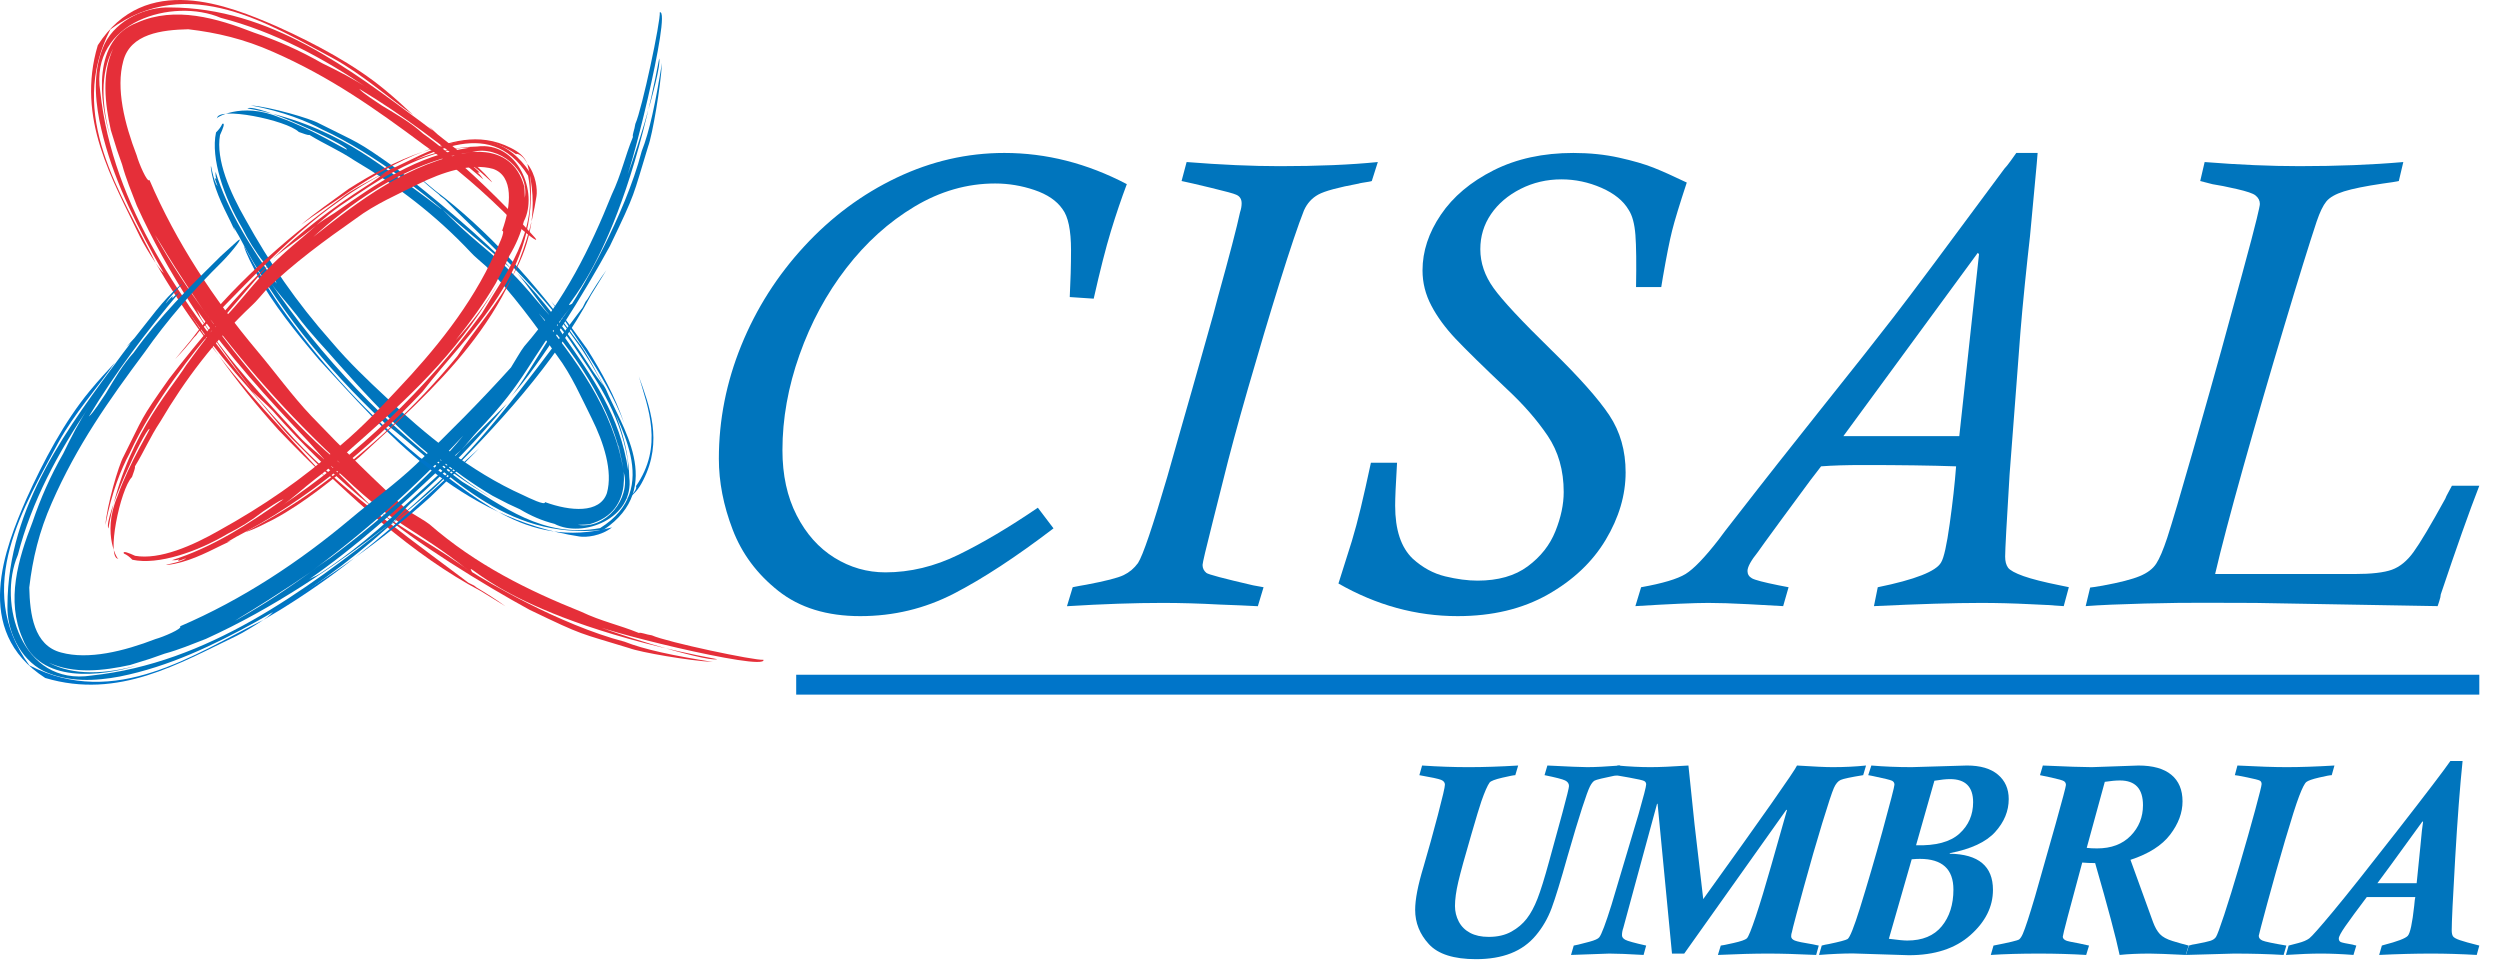<?xml version="1.0" encoding="UTF-8" standalone="no"?><!DOCTYPE svg PUBLIC "-//W3C//DTD SVG 1.1//EN" "http://www.w3.org/Graphics/SVG/1.1/DTD/svg11.dtd"><svg width="100%" height="100%" viewBox="0 0 464 179" version="1.1" xmlns="http://www.w3.org/2000/svg" xmlns:xlink="http://www.w3.org/1999/xlink" xml:space="preserve" xmlns:serif="http://www.serif.com/" style="fill-rule:evenodd;clip-rule:evenodd;stroke-linejoin:round;stroke-miterlimit:2;"><g id="loghi"><path d="M192.625,94.233l2.904,3.831c-6.935,5.293 -13.102,9.331 -18.495,12.114c-5.403,2.781 -11.191,4.176 -17.374,4.176c-6.186,0 -11.252,-1.562 -15.19,-4.674c-3.945,-3.115 -6.772,-6.905 -8.485,-11.379c-1.716,-4.469 -2.566,-8.856 -2.566,-13.155c0,-7.21 1.389,-14.226 4.165,-21.045c2.774,-6.818 6.672,-12.951 11.694,-18.391c5.018,-5.441 10.736,-9.686 17.154,-12.741c6.417,-3.054 13.075,-4.581 19.97,-4.581c7.796,0 15.37,1.928 22.734,5.789c-1.023,2.72 -2.011,5.634 -2.957,8.733c-0.944,3.097 -2.008,7.273 -3.189,12.522l-4.446,-0.298c0.154,-2.997 0.237,-5.898 0.237,-8.702c0,-3.71 -0.531,-6.257 -1.595,-7.637c-1.068,-1.54 -2.797,-2.714 -5.183,-3.524c-2.385,-0.809 -4.828,-1.215 -7.307,-1.215c-5.21,0 -10.201,1.436 -14.979,4.296c-4.771,2.86 -8.993,6.672 -12.66,11.426c-3.671,4.758 -6.561,10.114 -8.672,16.076c-2.112,5.956 -3.165,11.858 -3.165,17.699c0,4.62 0.876,8.649 2.633,12.081c1.753,3.433 4.088,6.056 7.009,7.876c2.921,1.814 6.079,2.721 9.471,2.721c4.578,0 9.108,-1.088 13.584,-3.279c4.48,-2.189 9.385,-5.096 14.708,-8.719" style="fill:#0075bd;fill-rule:nonzero;"/><path d="M255.725,30.075l-1.121,3.523c-0.08,0.04 -0.297,0.09 -0.649,0.148c-0.355,0.063 -0.722,0.12 -1.097,0.177c-0.375,0.06 -0.599,0.11 -0.676,0.15c-3.828,0.71 -6.327,1.389 -7.511,2.041c-1.178,0.652 -2.071,1.626 -2.653,2.932c-1.064,2.679 -2.57,7.149 -4.521,13.399c-1.946,6.256 -3.9,12.808 -5.868,19.65c-1.967,6.841 -3.499,12.512 -4.6,17.016c-0.04,0.193 -0.689,2.777 -1.95,7.745c-1.259,4.972 -1.884,7.639 -1.884,7.993c0,0.596 0.231,1.087 0.706,1.479c0.311,0.277 3.201,1.044 8.672,2.309l1.944,0.354l-1.061,3.523c-1.887,-0.104 -4.226,-0.204 -7.023,-0.304c-3.851,-0.207 -7.394,-0.308 -10.619,-0.308c-5.236,0 -11.161,0.2 -17.786,0.612l1.067,-3.523c0.037,0 0.178,-0.03 0.412,-0.087c0.234,-0.057 0.552,-0.12 0.944,-0.181c0.391,-0.056 0.789,-0.124 1.187,-0.207c3.543,-0.669 5.852,-1.258 6.916,-1.777c1.06,-0.508 1.947,-1.258 2.663,-2.244c0.9,-1.379 2.71,-6.709 5.426,-15.98c0.118,-0.468 0.837,-2.998 2.149,-7.575c1.321,-4.573 2.134,-7.433 2.452,-8.582c0.823,-2.96 1.723,-6.119 2.68,-9.495c0.967,-3.372 1.686,-5.988 2.155,-7.842c2.127,-7.655 3.486,-12.861 4.075,-15.625c0.197,-0.589 0.294,-1.143 0.294,-1.656c0,-0.786 -0.338,-1.317 -1.004,-1.596c-0.391,-0.197 -1.937,-0.622 -4.63,-1.271c-2.7,-0.652 -4.54,-1.077 -5.514,-1.275l0.937,-3.523c6.374,0.509 12.135,0.767 17.291,0.767c7.086,0 13.155,-0.258 18.197,-0.767" style="fill:#0075bd;fill-rule:nonzero;"/><path d="M254.441,85.882l4.852,0c-0.118,2.047 -0.211,3.717 -0.269,4.998c-0.056,1.278 -0.083,2.275 -0.083,2.981c0,4.46 1.081,7.736 3.255,9.823c1.821,1.656 3.821,2.751 6.016,3.286c2.192,0.528 4.199,0.796 6.012,0.796c3.831,0 6.943,-0.887 9.335,-2.663c2.389,-1.774 4.098,-3.942 5.122,-6.504c1.031,-2.567 1.543,-4.988 1.543,-7.278c0,-4.024 -0.994,-7.501 -2.971,-10.438c-1.991,-2.94 -4.49,-5.805 -7.508,-8.612c-4.49,-4.252 -7.692,-7.391 -9.606,-9.414c-1.91,-2.032 -3.409,-4.079 -4.49,-6.15c-1.087,-2.061 -1.629,-4.239 -1.629,-6.524c0,-3.543 1.137,-6.989 3.406,-10.335c2.265,-3.35 5.531,-6.093 9.786,-8.241c4.266,-2.145 9.191,-3.218 14.795,-3.218c3.035,0 5.865,0.291 8.488,0.873c2.62,0.585 4.741,1.201 6.361,1.844c1.619,0.641 3.687,1.568 6.209,2.776c-1.338,4.065 -2.249,7.043 -2.724,8.937c-0.474,1.89 -1.043,4.764 -1.712,8.631l-0.302,1.834l-4.677,0c0.077,-4.38 0.041,-7.598 -0.117,-9.673c-0.16,-2.067 -0.575,-3.616 -1.245,-4.64c-0.987,-1.696 -2.676,-3.065 -5.062,-4.112c-2.392,-1.043 -4.868,-1.569 -7.434,-1.569c-2.723,0 -5.253,0.596 -7.585,1.777c-2.325,1.184 -4.155,2.743 -5.476,4.673c-1.322,1.938 -1.985,4.106 -1.985,6.508c0,2.527 0.82,4.935 2.463,7.22c1.636,2.289 5.186,6.093 10.639,11.419c5.213,5.089 8.829,9.154 10.847,12.192c2.017,3.038 3.021,6.568 3.021,10.593c0,4.219 -1.231,8.391 -3.697,12.513c-2.466,4.122 -6.056,7.514 -10.766,10.177c-4.714,2.661 -10.289,3.992 -16.719,3.992c-7.692,0 -15.066,-2.021 -22.118,-6.053c1.1,-3.436 1.93,-6.056 2.485,-7.872c0.549,-1.811 1.098,-3.861 1.653,-6.15c0.549,-2.288 1.181,-5.085 1.887,-8.397" style="fill:#0075bd;fill-rule:nonzero;"/><path d="M342.126,80.951l21.517,0l3.663,-33.785l-0.234,-0.235l-24.946,34.02Zm41.849,28.04l-0.947,3.507c-2.051,-0.164 -4.095,-0.278 -6.143,-0.355c-3.236,-0.164 -6.307,-0.241 -9.224,-0.241c-4.889,0 -11.506,0.197 -19.857,0.596l0.709,-3.507c6.932,-1.418 10.854,-2.957 11.76,-4.617c0.512,-0.833 1.044,-3.215 1.593,-7.163c0.552,-3.951 0.95,-7.505 1.184,-10.659c-4.65,-0.162 -10.418,-0.242 -17.314,-0.242c-3.074,0 -5.657,0.08 -7.745,0.242c-0.472,0.631 -0.823,1.08 -1.041,1.358c-0.214,0.277 -0.518,0.672 -0.913,1.185c-0.827,1.103 -2.633,3.559 -5.41,7.339c-2.777,3.794 -4.226,5.786 -4.343,5.99c-1.302,1.616 -1.95,2.799 -1.95,3.552c0,0.589 0.277,1.041 0.829,1.359c0.552,0.314 2.205,0.746 4.965,1.302c1.185,0.241 1.79,0.354 1.831,0.354l-1.004,3.507c-1.262,-0.084 -3.39,-0.204 -6.388,-0.355c-3.074,-0.164 -5.573,-0.241 -7.501,-0.241c-2.603,0 -7.116,0.197 -13.54,0.596l1.064,-3.507c3.982,-0.709 6.728,-1.529 8.247,-2.455c1.516,-0.931 3.577,-3.072 6.177,-6.428c0.471,-0.673 1.508,-2.02 3.105,-4.054c1.592,-2.032 3.034,-3.875 4.312,-5.535c1.278,-1.656 2.469,-3.172 3.577,-4.556l7.862,-9.917c3.701,-4.644 6.414,-8.057 8.127,-10.222c1.716,-2.164 3.506,-4.453 5.377,-6.875c1.873,-2.423 4.416,-5.788 7.628,-10.101c3.208,-4.305 7.558,-10.165 13.035,-17.568c0.274,-0.271 0.666,-0.767 1.178,-1.475c0.515,-0.709 0.849,-1.181 1.007,-1.416l3.961,0c-0.04,0.632 -0.224,2.727 -0.562,6.287c-0.335,3.563 -0.622,6.625 -0.856,9.184c-0.278,2.402 -0.593,5.353 -0.951,8.86c-0.351,3.499 -0.629,6.483 -0.826,8.946c-0.194,2.459 -0.442,5.697 -0.736,9.716c-0.298,4.011 -0.72,9.562 -1.272,16.645c-0.548,8.926 -0.826,14.015 -0.826,15.279c0,0.868 0.178,1.546 0.532,2.045c0.351,0.489 1.312,1.017 2.867,1.573c1.559,0.548 3.811,1.12 6.769,1.713c1.18,0.241 1.733,0.354 1.653,0.354" style="fill:#0075bd;fill-rule:nonzero;"/><path d="M408.361,33.598l0.82,-3.522c6.36,0.508 12.228,0.762 17.612,0.762c7.006,0 13.426,-0.254 19.261,-0.762l-0.833,3.522c-0.512,0.121 -1.515,0.278 -3.014,0.476c-3.196,0.471 -5.578,0.953 -7.157,1.445c-1.572,0.495 -2.663,1.117 -3.279,1.867c-0.612,0.746 -1.211,1.994 -1.8,3.727c-1.375,4.142 -3.389,10.63 -6.032,19.465c-2.653,8.83 -5.173,17.515 -7.568,26.053c-2.392,8.542 -4.145,15.177 -5.243,19.907l25.862,0c3.152,0 5.464,-0.267 6.943,-0.795c1.479,-0.533 2.817,-1.626 4.018,-3.286c1.208,-1.656 3.169,-4.948 5.885,-9.883c0.114,-0.315 0.305,-0.696 0.556,-1.148c0.261,-0.455 0.491,-0.88 0.682,-1.271l5.086,0c-1.854,4.757 -4.236,11.479 -7.157,20.178c0,0.268 -0.094,0.709 -0.294,1.312c-0.191,0.605 -0.295,0.89 -0.295,0.852c-0.116,0 -6.855,-0.124 -20.211,-0.354l-13.601,-0.241c-3.101,0 -6.153,-0.01 -9.154,-0.027c-3.004,-0.023 -6.812,0.027 -11.419,0.141c-4.606,0.12 -8.243,0.277 -10.927,0.481l0.83,-3.449c0.12,0 0.887,-0.113 2.302,-0.351c3.189,-0.585 5.497,-1.181 6.916,-1.774c1.418,-0.588 2.432,-1.361 3.044,-2.308c0.616,-0.944 1.295,-2.539 2.041,-4.788c0.9,-2.76 2.509,-8.2 4.828,-16.32c2.315,-8.124 4.065,-14.32 5.243,-18.599c1.178,-4.273 2.466,-8.977 3.854,-14.102c1.399,-5.123 2.288,-8.516 2.683,-10.172c0.392,-1.615 0.589,-2.542 0.589,-2.78c0,-0.629 -0.274,-1.16 -0.826,-1.596c-0.435,-0.357 -1.593,-0.749 -3.473,-1.181c-1.884,-0.431 -3.379,-0.729 -4.48,-0.889" style="fill:#0075bd;fill-rule:nonzero;"/><path d="M28.097,42.425c2.651,4.818 5.563,9.411 8.683,13.771c8.269,12.01 18.98,23.9 26.362,29.784c-9.377,-8.702 -18.312,-18.629 -26.362,-29.784c7.804,10.509 1.626,3.277 -7.482,-11.756c-0.226,-0.338 -0.714,-1.057 -1.201,-2.015m-2.703,-4.246c-0.983,-2.547 -2.008,-4.978 -2.733,-7.649l-0.958,-2.728l-1.133,-3.648c-1.096,-4.978 -1.722,-10.457 0.434,-15.133c-2.454,4.554 -2.19,10.546 -0.437,16.787c-2.297,-7.354 -3.385,-18.459 4.893,-21.606c7.065,-3.119 14.79,-0.833 21.648,1.841c4.334,1.468 8.561,3.326 12.702,5.702c3.012,1.456 5.93,2.944 8.632,4.754c-8.442,-5.714 -17.544,-10.635 -27.45,-13.181c-8.89,-3.807 -24.402,0.64 -22.385,13.682c2.32,21.528 15.439,39.321 28.53,55.847c-8.425,-10.941 -15.995,-22.023 -21.743,-34.668m70.028,3.064c-5.521,-5.586 -10.872,-10.212 -16.796,-14.381c-8.971,-6.683 -17.314,-12.581 -27.983,-17.252c-5.319,-2.357 -10.376,-3.555 -15.699,-4.178c-4.921,0.118 -10.759,0.821 -12.068,5.917c-1.385,5.074 0.229,11.614 2.507,17.527c0.357,1.337 1.958,5.147 2.36,4.535c4.963,11.576 11.949,22.124 19.906,31.609c3.36,3.98 6.552,8.419 10.156,12.215c5.889,6.159 11.795,12.019 17.974,17.6c0.98,0.632 3.181,1.859 3.926,2.468c8.638,7.526 18.283,12.274 28.156,16.234c3.793,1.802 7.005,2.431 10.702,3.938c0.433,-0.151 1.295,0.292 2.422,0.445c2.83,1.269 19.139,4.714 20.719,4.538c0.595,2.3 -32.574,-5.977 -31.837,-6.76c0.557,0.777 21.166,7.298 23.257,6.655c-39.883,-7.535 -47.286,-19.464 -45.518,-16.184c2.235,1.479 16.198,9.787 28.325,12.938c3.59,1.43 9.04,2.584 16.38,3.754c-4.411,-0.222 -13.479,-1.794 -15.502,-2.562c-9.538,-2.935 -8.223,-2.164 -18.515,-7.116c-8.209,-4.461 -21.997,-12.932 -27.966,-18.379c3.199,2.723 11.884,7.377 16.664,11.104c-10.392,-8.214 -13.038,-7.745 -23.147,-17.371c-0.941,-0.888 -2.162,-1.79 -3.332,-2.906c-1.028,-1.152 -1.995,-2.24 -3.215,-3.608c-7.816,-8.286 -14.62,-15.683 -21.043,-24.941c0.584,0.771 0.692,1.447 1.238,2.272c5.343,8.147 11.162,14.079 18.037,21.663c1.312,1.472 3.538,3.122 4.983,4.614c3.048,2.918 5.702,5.607 8.513,8.417c-6.201,-4.946 -12.862,-11.442 -18.445,-17.83c-1.23,-1.258 -2.844,-2.683 -3.847,-3.638c2.473,3.066 5.19,5.924 7.847,8.865c9.484,10.18 24.408,20.654 32.348,26.708c0.269,0.132 0.536,0.268 1.068,0.535l0.467,0.359c1.68,0.995 3.652,2.232 5.366,3.49l-4.587,-2.83c-12.476,-6.574 -24.543,-17.589 -35.124,-28.356c-2.356,-2.4 -5.765,-6.824 -7.982,-9.343c-6.618,-7.346 -12.737,-15.756 -17.57,-24.521c-4.354,-7.886 -8.305,-16.132 -10.138,-25.226c-0.848,-4.487 -1.153,-9.507 0.997,-14.145c2.295,-4.574 7.798,-6.88 12.161,-6.733c18.53,0.06 33.359,11.437 46.823,21.425l1.899,1.442l-0.7,-0.773l1.663,1.512c3.413,2.771 7.017,5.209 9.824,8.51c1.119,1.379 -2.232,-2.165 -3.478,-2.757c0.759,0.595 1.43,1.306 1.43,1.306c0,0 -0.224,-0.022 -0.448,-0.048c0.587,0.459 0.805,0.881 1.128,1.315c-7.249,-6.13 -14.875,-11.889 -23.065,-16.835c0.742,0.906 3.156,2.373 4.255,3.141c2.711,1.623 5.45,3.215 7.597,5.181c6.576,4.694 12.474,10.626 17.907,16.156l2.855,3.141c1.105,1.36 -1.821,-0.847 -3.855,-2.856" style="fill:#e52f39;fill-rule:nonzero;"/><path d="M61.916,10.871c5.274,2.915 9.906,7.045 14.756,10.467c-1.674,-1.555 -3.156,-2.954 -5.246,-4.677c-5.64,-4.672 -12.978,-8.575 -20.031,-11.756c-8.946,-3.885 -24.431,-10.244 -33.244,3.489c-4.076,13.638 2.743,24.898 7.811,35.504c0.518,1.069 1.858,3.324 2.949,4.955c-6.315,-12.827 -16.658,-27.411 -8.417,-43.405c14.53,-10.637 29.782,-0.747 41.422,5.423" style="fill:#e52f39;fill-rule:nonzero;"/><path d="M51.695,79.812c3.02,3.164 6.102,6.218 9.105,9.139c-2.547,-2.841 -6.068,-6.583 -8.836,-9.7c-3.977,-4.289 -7.835,-8.706 -11.385,-13.289c3.357,4.737 7.037,9.321 11.116,13.85" style="fill:#e52f39;fill-rule:nonzero;"/><path d="M28.91,48.852l1.867,3.121c2.932,4.76 6.193,9.479 9.801,13.989c-3.62,-4.926 -6.81,-10.085 -9.96,-15.345c-0.249,0.172 -0.949,-0.616 -1.708,-1.765" style="fill:#e52f39;fill-rule:nonzero;"/><path d="M42.426,115.888c4.818,-2.651 9.413,-5.566 13.77,-8.686c12.011,-8.268 23.9,-18.979 29.787,-26.362c-8.708,9.377 -18.634,18.315 -29.787,26.362c10.51,-7.804 3.28,-1.626 -11.756,7.485c-0.337,0.223 -1.054,0.714 -2.014,1.201m-4.244,2.702c-2.549,0.984 -4.98,2.009 -7.649,2.735l-2.731,0.959l-3.645,1.133c-4.98,1.091 -10.459,1.72 -15.136,-0.441c4.552,2.459 10.55,2.195 16.787,0.441c-7.354,2.301 -18.458,3.383 -21.606,-4.894c-3.118,-7.066 -0.835,-14.79 1.839,-21.649c1.468,-4.334 3.326,-8.56 5.702,-12.705c1.456,-3.009 2.944,-5.929 4.751,-8.632c-5.711,8.445 -10.631,17.546 -13.178,27.454c-3.802,8.888 0.64,24.398 13.685,22.387c21.529,-2.32 39.32,-15.441 55.843,-28.529c-10.94,8.422 -22.019,15.991 -34.662,21.741m3.059,-70.032c-5.586,5.523 -10.211,10.872 -14.381,16.796c-6.681,8.971 -12.581,17.313 -17.252,27.982c-2.354,5.32 -3.556,10.379 -4.176,15.699c0.119,4.924 0.822,10.759 5.92,12.071c5.071,1.388 11.615,-0.227 17.524,-2.507c1.338,-0.355 5.148,-1.957 4.536,-2.357c11.575,-4.966 22.121,-11.949 31.608,-19.909c3.981,-3.357 8.42,-6.552 12.218,-10.153c6.159,-5.892 12.017,-11.799 17.598,-17.977c0.632,-0.98 1.858,-3.184 2.467,-3.926c7.527,-8.637 12.272,-18.285 16.235,-28.156c1.799,-3.796 2.428,-7.008 3.935,-10.705c-0.151,-0.433 0.294,-1.295 0.445,-2.422c1.272,-2.83 4.714,-19.138 4.538,-20.722c2.3,-0.592 -5.975,32.578 -6.757,31.841c0.777,-0.558 7.292,-21.166 6.652,-23.257c-7.532,39.883 -19.462,47.288 -16.181,45.52c1.479,-2.235 9.787,-16.201 12.935,-28.325c1.43,-3.593 2.583,-9.043 3.756,-16.383c-0.227,4.411 -1.796,13.482 -2.564,15.501c-2.932,9.539 -2.162,8.225 -7.113,18.519c-4.462,8.207 -12.932,21.997 -18.38,27.969c2.723,-3.202 7.377,-11.887 11.102,-16.669c-8.212,10.391 -7.742,13.04 -17.368,23.15c-0.889,0.943 -1.787,2.161 -2.906,3.334c-1.156,1.028 -2.241,1.994 -3.609,3.213c-8.286,7.815 -15.682,14.62 -24.943,21.042c0.773,-0.584 1.453,-0.692 2.278,-1.238c8.147,-5.343 14.076,-11.162 21.659,-18.037c1.476,-1.311 3.122,-3.538 4.615,-4.98c2.918,-3.054 5.606,-5.705 8.419,-8.513c-4.946,6.199 -11.442,12.862 -17.83,18.442c-1.263,1.229 -2.685,2.844 -3.637,3.847c3.062,-2.473 5.921,-5.19 8.861,-7.847c10.184,-9.481 20.654,-24.408 26.708,-32.351c0.133,-0.266 0.266,-0.535 0.535,-1.067l0.36,-0.468c0.994,-1.677 2.232,-3.648 3.49,-5.362l-2.83,4.583c-6.572,12.478 -17.589,24.547 -28.357,35.127c-2.399,2.357 -6.824,5.764 -9.342,7.983c-7.346,6.62 -15.759,12.736 -24.521,17.569c-7.887,4.354 -16.133,8.309 -25.226,10.142c-4.487,0.844 -9.507,1.152 -14.145,-1c-4.575,-2.298 -6.883,-7.799 -6.733,-12.162c0.054,-18.529 11.433,-33.36 21.421,-46.823l1.443,-1.899l-0.777,0.697l1.516,-1.663c2.768,-3.413 5.21,-7.016 8.507,-9.821c1.379,-1.122 -2.162,2.23 -2.754,3.476c0.595,-0.759 1.303,-1.43 1.303,-1.43c0,0 -0.022,0.224 -0.045,0.447c0.456,-0.587 0.878,-0.804 1.312,-1.128c-6.128,7.249 -11.887,14.878 -16.833,23.066c0.907,-0.742 2.374,-3.157 3.142,-4.252c1.623,-2.714 3.215,-5.454 5.181,-7.601c4.694,-6.575 10.623,-12.473 16.155,-17.904l3.142,-2.858c1.36,-1.105 -0.847,1.822 -2.856,3.856" style="fill:#0075bd;fill-rule:nonzero;"/><path d="M10.868,82.064c2.915,-5.274 7.045,-9.906 10.468,-14.756c-1.556,1.674 -2.955,3.156 -4.677,5.246c-4.675,5.641 -8.578,12.981 -11.757,20.031c-3.884,8.95 -10.24,24.434 3.493,33.247c13.635,4.079 24.901,-2.743 35.504,-7.808c1.068,-0.519 3.323,-1.861 4.954,-2.948c-12.824,6.313 -27.413,16.656 -43.401,8.413c-10.643,-14.527 -0.754,-29.781 5.416,-41.425" style="fill:#0075c9;fill-rule:nonzero;"/><path d="M79.813,92.291c3.162,-3.022 6.218,-6.102 9.139,-9.107c-2.842,2.549 -6.584,6.068 -9.7,8.836c-4.289,3.977 -8.705,7.837 -13.286,11.387c4.734,-3.359 9.32,-7.037 13.847,-11.116" style="fill:#0075c9;fill-rule:nonzero;"/><path d="M48.853,115.075l3.122,-1.866c4.756,-2.936 9.479,-6.196 13.991,-9.802c-4.932,3.617 -10.088,6.808 -15.348,9.96c0.173,0.247 -0.618,0.946 -1.765,1.708" style="fill:#0075c9;fill-rule:nonzero;"/><path d="M107.275,97.41c5.159,0.898 9.807,-4.85 8.513,-9.677c-1.791,-12.764 -10.53,-23.796 -15.779,-29.572c6.609,8.389 13.886,17.606 15.779,29.572c-0.895,-5.614 -1.371,-6.317 -0.714,-3.861c0.348,1.314 3.291,10.946 -5.711,13.436c-0.354,0.04 -1.13,0.077 -2.088,0.102m-4.382,-0.187c-2.321,-0.586 -4.377,-1.49 -6.391,-2.697l-2.218,-1.028l-2.853,-1.473c-3.759,-2.21 -7.232,-4.762 -10.609,-7.45c3.21,2.914 6.773,5.736 11.581,8.455c-12.479,-6.937 -21.017,-15.841 -29.541,-25.447c-2.544,-2.957 -5.326,-5.767 -7.728,-9.008c-1.728,-2.244 -3.669,-4.264 -5.184,-6.538c9.649,14.325 21.75,27.005 35.872,37.393c7.38,4.351 14.89,10.586 25.557,8.586c11.831,-7.387 3.091,-19.634 0.332,-26.702c2.646,5.284 4.924,10.895 5.074,17.227c1.006,7.668 -8.637,11.427 -13.892,8.682m-62.062,-72.152c-0.807,4.581 1.876,10.677 4.717,15.629c4.481,8.082 9.359,15.261 16.002,22.765c3.222,3.8 6.558,6.973 10.114,10.285c7.048,6.669 15.498,13.706 25.45,18.159c1.045,0.498 4.155,2.02 4.031,1.28c4.716,1.717 10.19,2.161 11.495,-1.675c1.139,-4.055 -0.597,-9.398 -2.821,-13.866c-1.912,-3.812 -3.742,-8.05 -6.379,-11.566c-4.085,-5.821 -8.278,-11.544 -13.159,-16.595c-0.728,-0.66 -2.36,-2.011 -2.89,-2.632c-6.611,-7.039 -13.844,-12.495 -21.608,-17.073c-2.955,-1.963 -5.482,-2.98 -8.349,-4.739c-0.376,0.079 -1.085,-0.249 -1.974,-0.547c-2.269,-2.218 -15.209,-4.841 -15.184,-2.504c-0.527,0.048 4.414,-3.235 11.609,-0.192c6.572,2.339 12.603,6.294 12.504,5.934c-0.272,-0.983 -16.756,-8.64 -18.481,-7.615c16.382,2.794 25.246,11.258 30.28,14.422c5.11,3.694 6.354,4.852 5.526,4.062c-1.66,-1.515 -12.294,-10.192 -21.892,-14.56c-2.847,-1.541 -7.237,-3.352 -13.288,-4.482c3.631,0.267 11.096,2.445 12.716,3.357c7.516,3.807 6.589,2.898 14.45,8.476c6.267,4.79 16.717,13.507 21.255,18.586c-2.609,-2.422 -8.986,-7.6 -12.782,-11.056c7.825,7.968 10.046,7.921 17.553,16.988c0.694,0.847 1.532,1.796 2.458,2.813c0.816,1.026 1.451,2.09 2.292,3.405c5.49,7.881 10.606,15.053 12.113,25.156c-0.031,-0.901 -0.028,-1.42 -0.155,-2.304c-1.576,-8.639 -5.782,-14.586 -10.621,-21.769c-0.937,-1.395 -2.458,-3.168 -3.629,-4.488c-2.303,-2.728 -4.008,-5.459 -6.175,-8.011c4.677,4.759 9.47,11.053 13.379,17.167c0.779,1.295 1.912,2.756 2.621,3.722c-1.604,-3 -3.329,-5.918 -5.352,-8.626c-6.778,-9.779 -18.246,-19.923 -24.115,-25.968c-0.204,-0.148 -0.38,-0.328 -0.799,-0.607l-0.346,-0.353c-1.283,-1.026 -2.782,-2.292 -4.057,-3.541l3.488,2.9c9.487,7.107 18.6,17.255 26.206,27.708c1.853,2.207 3.895,6.589 5.391,9.067c2.668,6.477 11.292,18.298 -0.405,26.151c-18.6,2.082 -29.249,-11.1 -40.719,-19.906c-10.813,-10.193 -20.309,-21.788 -26.951,-34.595l-1.012,-1.728l0.289,0.822l-0.796,-1.704c-1.62,-3.251 -3.297,-6.617 -3.691,-10.073c-0.062,-1.436 0.391,2.474 1.235,3.389c-0.303,-0.745 -0.547,-1.499 -0.507,-1.505l0.283,0.219c-0.184,-0.562 -0.133,-0.944 -0.15,-1.374c2.278,7.316 6.646,14.223 11.329,20.747c-0.281,-0.944 -1.683,-2.866 -2.289,-3.821c-1.655,-2.105 -3.037,-4.36 -4.108,-6.519c-3.337,-5.592 -5.881,-12.923 -4.838,-17.708c0.56,-0.561 0.917,-1.025 1.164,-1.601c0.589,-0.249 0.105,0.933 -0.428,2.094" style="fill:#0075bd;fill-rule:nonzero;"/><path d="M53.222,58.535c-3.003,-4.107 -5.629,-8.583 -8.003,-13.002c0.586,1.875 1.439,3.356 2.459,5.404c2.935,5.44 7.34,10.887 11.535,15.83c12.465,13.507 25.824,29.376 48.368,32.813c1.161,0.176 3.926,-0.051 6.008,-1.697c-16.481,4.342 -25.884,-6.598 -35.702,-12.997c-9.416,-7.731 -17.6,-16.609 -24.665,-26.351" style="fill:#0075c9;fill-rule:nonzero;"/><path d="M108.924,64.71c-2.232,-3.012 -4.326,-6.113 -6.637,-8.802c1.937,2.573 4.317,6.306 6.342,9.233c2.725,4.217 5.351,8.544 7.198,13.368c-1.66,-4.899 -4.102,-9.371 -6.903,-13.799" style="fill:#0075c9;fill-rule:nonzero;"/><path d="M115.92,92.72c1.693,-0.649 2.657,-2.005 3.463,-3.606c3.704,-7.241 1.151,-13.802 -0.82,-19.276c1.693,5.838 4.63,12.972 -0.542,20.409c0.278,0.211 -0.281,1.593 -2.101,2.473" style="fill:#0075c9;fill-rule:nonzero;"/><path d="M97.408,36.706c0.887,-5.155 -4.855,-9.805 -9.683,-8.51c-12.767,1.79 -23.798,10.528 -29.571,15.777c8.385,-6.61 17.606,-13.884 29.571,-15.777c-5.614,0.896 -6.317,1.371 -3.863,0.714c1.319,-0.351 10.945,-3.289 13.441,5.708c0.04,0.355 0.074,1.131 0.105,2.088m-0.187,4.383c-0.584,2.319 -1.487,4.379 -2.694,6.393l-1.028,2.218l-1.473,2.853c-2.207,3.762 -4.763,7.232 -7.451,10.609c2.916,-3.21 5.737,-6.773 8.457,-11.581c-6.938,12.479 -15.842,21.017 -25.448,29.541c-2.957,2.544 -5.767,5.325 -9.006,7.728c-2.243,1.728 -4.263,3.669 -6.538,5.184c14.326,-9.645 27,-21.751 37.391,-35.875c4.351,-7.377 10.592,-14.892 8.578,-25.557c-7.389,-11.825 -19.638,-3.091 -26.705,-0.33c5.283,-2.645 10.897,-4.925 17.226,-5.076c7.669,-1.003 11.43,8.635 8.691,13.893m-72.152,62.069c4.584,0.799 10.68,-1.881 15.634,-4.719c8.082,-4.482 15.261,-9.36 22.762,-16.005c3.802,-3.218 6.975,-6.561 10.289,-10.114c6.666,-7.048 13.705,-15.498 18.155,-25.45c0.499,-1.045 2.02,-4.158 1.278,-4.031c1.72,-4.717 2.156,-10.187 -1.68,-11.495c-4.057,-1.142 -9.402,0.594 -13.867,2.818c-3.815,1.912 -8.053,3.742 -11.566,6.383c-5.824,4.082 -11.543,8.274 -16.595,13.161c-0.659,0.725 -2.011,2.356 -2.628,2.89c-7.04,6.611 -12.496,13.846 -17.071,21.611c-1.963,2.957 -2.98,5.481 -4.736,8.349c0.076,0.376 -0.253,1.087 -0.547,1.976c-2.218,2.267 -4.844,15.21 -2.505,15.185c0.049,0.526 -3.234,-4.414 -0.195,-11.613c2.34,-6.569 6.295,-12.602 5.935,-12.503c-0.983,0.272 -8.637,16.758 -7.615,18.484c2.793,-16.382 11.258,-25.249 14.419,-30.286c3.697,-5.108 4.853,-6.351 4.063,-5.527c-1.516,1.663 -10.19,12.297 -14.558,21.895c-1.541,2.85 -3.349,7.238 -4.479,13.292c0.263,-3.635 2.445,-11.097 3.357,-12.717c3.804,-7.518 2.895,-6.589 8.473,-14.45c4.787,-6.27 13.501,-16.725 18.58,-21.263c-2.421,2.612 -7.6,8.991 -11.053,12.787c7.966,-7.83 7.917,-10.05 16.983,-17.554c0.849,-0.698 1.798,-1.536 2.816,-2.462c1.022,-0.817 2.087,-1.453 3.401,-2.292c7.881,-5.493 15.06,-10.61 25.156,-12.116c-0.898,0.031 -1.416,0.028 -2.3,0.159c-8.64,1.572 -14.589,5.781 -21.774,10.617c-1.39,0.94 -3.167,2.462 -4.483,3.632c-2.728,2.302 -5.462,4.008 -8.015,6.177c4.762,-4.682 11.057,-9.472 17.167,-13.384c1.295,-0.78 2.759,-1.912 3.723,-2.62c-2.997,1.603 -5.915,3.331 -8.626,5.35c-9.779,6.782 -19.921,18.252 -25.963,24.125c-0.147,0.204 -0.329,0.376 -0.606,0.796l-0.354,0.349c-1.026,1.283 -2.292,2.778 -3.539,4.059l2.898,-3.49c7.105,-9.49 17.249,-18.606 27.705,-26.212c2.207,-1.855 6.587,-3.898 9.065,-5.394c6.476,-2.671 18.3,-11.286 26.153,0.405c2.099,18.603 -11.093,29.255 -19.898,40.719c-10.195,10.813 -21.781,20.314 -34.591,26.958l-1.731,1.007l0.821,-0.292l-1.702,0.802c-3.253,1.618 -6.618,3.292 -10.071,3.689c-1.436,0.062 2.47,-0.391 3.385,-1.238c-0.745,0.303 -1.498,0.549 -1.504,0.51l0.215,-0.28c-0.561,0.181 -0.943,0.13 -1.371,0.146c7.315,-2.277 14.224,-6.645 20.751,-11.328c-0.947,0.283 -2.87,1.683 -3.825,2.289c-2.105,1.655 -4.359,3.039 -6.518,4.108c-5.592,3.337 -12.921,5.881 -17.713,4.843c-0.559,-0.56 -1.023,-0.914 -1.595,-1.164c-0.247,-0.586 0.929,-0.101 2.09,0.428" style="fill:#e52f39;fill-rule:nonzero;"/><path d="M58.536,90.764c-4.104,3.003 -8.581,5.629 -13,8c1.873,-0.587 3.357,-1.437 5.405,-2.456c5.436,-2.936 10.887,-7.343 15.827,-11.538c13.504,-12.465 29.382,-25.821 32.807,-48.371c0.179,-1.161 -0.054,-3.926 -1.703,-6.005c4.36,16.478 -6.586,25.883 -12.982,35.702c-7.737,9.413 -16.612,17.6 -26.354,24.668" style="fill:#e52f39;fill-rule:nonzero;"/><path d="M64.703,35.06c-3.012,2.229 -6.114,4.325 -8.805,6.635c2.576,-1.939 6.306,-4.318 9.235,-6.341c4.216,-2.725 8.541,-5.354 13.365,-7.2c-4.898,1.659 -9.368,4.101 -13.795,6.906" style="fill:#e52f39;fill-rule:nonzero;"/><path d="M97.872,30.393c-0.552,-1.434 -1.691,-2.244 -3.051,-2.933c-6.13,-3.138 -11.685,-0.973 -16.323,0.695c4.944,-1.434 10.986,-3.924 17.281,0.462c0.181,-0.236 1.345,0.235 2.093,1.776" style="fill:#e52f39;fill-rule:nonzero;"/><rect x="147.774" y="125.232" width="312.386" height="3.689" style="fill:#0075c9;"/><path d="M300.712,142.08l-0.605,1.791c-2.472,0.504 -3.855,0.841 -4.149,1.009c-0.294,0.168 -0.584,0.534 -0.871,1.096c-0.286,0.565 -0.769,1.893 -1.45,3.986c-0.68,2.093 -1.593,5.124 -2.736,9.093c-1.245,4.438 -2.215,7.599 -2.913,9.482c-0.698,1.883 -1.673,3.573 -2.926,5.069c-1.252,1.497 -2.799,2.607 -4.641,3.329c-1.841,0.723 -3.997,1.085 -6.469,1.085c-4.119,0 -7.032,-0.924 -8.739,-2.774c-1.707,-1.85 -2.56,-3.977 -2.56,-6.381c0,-1.933 0.513,-4.582 1.538,-7.945c0.909,-3.094 1.8,-6.305 2.674,-9.634c0.874,-3.329 1.312,-5.212 1.312,-5.649c0,-0.405 -0.236,-0.703 -0.707,-0.896c-0.47,-0.193 -1.816,-0.483 -4.035,-0.87l0.505,-1.791c2.976,0.201 5.851,0.303 8.625,0.303c2.791,0 5.86,-0.102 9.206,-0.303l-0.53,1.791c-0.269,0 -1.071,0.155 -2.408,0.467c-1.337,0.31 -2.123,0.609 -2.359,0.894c-0.403,0.555 -0.916,1.725 -1.538,3.506c-0.32,0.926 -0.933,2.951 -1.841,6.078c-1.211,4.137 -2.022,7.084 -2.434,8.84c-0.412,1.758 -0.618,3.258 -0.618,4.502c0,1.026 0.235,1.989 0.706,2.889c0.471,0.899 1.173,1.597 2.106,2.094c0.933,0.496 2.081,0.744 3.443,0.744c1.647,0 3.052,-0.325 4.212,-0.972c1.16,-0.647 2.11,-1.45 2.85,-2.409c0.74,-0.958 1.404,-2.19 1.992,-3.695c0.589,-1.504 1.303,-3.795 2.144,-6.872l2.497,-9.105c0.807,-2.992 1.211,-4.641 1.211,-4.943c0,-0.455 -0.24,-0.799 -0.719,-1.035c-0.48,-0.235 -1.753,-0.563 -3.821,-0.983l0.529,-1.791c3.935,0.201 6.398,0.303 7.39,0.303c1.48,0 3.523,-0.102 6.129,-0.303" style="fill:#0075bd;fill-rule:nonzero;"/><path d="M346.337,142.08l-0.529,1.791c-2.287,0.369 -3.679,0.664 -4.175,0.883c-0.496,0.219 -0.916,0.715 -1.26,1.488c-0.346,0.774 -1.069,2.959 -2.17,6.557c-1.101,3.598 -2.241,7.551 -3.417,11.854c-1.177,4.304 -1.841,6.777 -1.992,7.415c-0.018,0.117 -0.085,0.412 -0.202,0.883c-0.101,0.27 -0.151,0.547 -0.151,0.832c0,0.336 0.222,0.598 0.667,0.781c0.446,0.186 1.568,0.421 3.368,0.707l0.58,0.126c0.269,0.068 0.437,0.101 0.504,0.101l-0.479,1.74c-3.548,-0.168 -6.524,-0.252 -8.928,-0.252c-2.59,0 -5.692,0.084 -9.307,0.252l0.53,-1.74c0.168,0 0.945,-0.155 2.333,-0.467c1.387,-0.31 2.223,-0.6 2.509,-0.869c0.286,-0.27 0.836,-1.623 1.652,-4.061c0.816,-2.438 1.77,-5.583 2.863,-9.433l2.925,-10.29l-0.1,-0.101l-18.967,26.709l-2.27,0l-2.673,-27.794l-0.101,0l-4.162,15.284c-1.076,4.002 -1.774,6.575 -2.093,7.718c-0.168,0.471 -0.252,0.933 -0.252,1.388c0,0.336 0.206,0.617 0.618,0.844c0.411,0.227 1.702,0.585 3.871,1.072l-0.479,1.74c-2.825,-0.168 -4.943,-0.252 -6.356,-0.252c-0.269,0 -2.64,0.084 -7.112,0.252l0.505,-1.74c0.167,0 1.134,-0.234 2.9,-0.706c1.009,-0.269 1.622,-0.546 1.841,-0.832c0.42,-0.521 1.176,-2.53 2.27,-6.028l5.019,-16.823c0.941,-3.295 1.412,-5.136 1.412,-5.523c0,-0.285 -0.122,-0.496 -0.365,-0.631c-0.244,-0.135 -1.182,-0.349 -2.812,-0.643c-1.632,-0.295 -2.539,-0.441 -2.724,-0.441l0.58,-1.791c2.202,0.201 4.228,0.303 6.078,0.303c1.732,0 4.094,-0.102 7.087,-0.303l1.135,10.921l1.614,13.872c11.114,-15.452 16.915,-23.717 17.403,-24.793c3.127,0.201 5.33,0.303 6.608,0.303c2.203,0 4.27,-0.102 6.204,-0.303" style="fill:#0075bd;fill-rule:nonzero;"/><path d="M355.618,156.884c3.666,0.102 6.347,-0.617 8.046,-2.156c1.698,-1.539 2.547,-3.485 2.547,-5.838c0,-2.86 -1.429,-4.289 -4.287,-4.289c-0.723,0 -1.69,0.101 -2.901,0.303l-3.405,11.98Zm-5.044,17.353c1.631,0.218 2.766,0.327 3.405,0.327c2.825,0 4.96,-0.883 6.406,-2.648c1.446,-1.765 2.169,-4.036 2.169,-6.809c0,-3.8 -2.077,-5.701 -6.229,-5.701c-0.404,0 -0.909,0.025 -1.514,0.076l-4.237,14.755Zm-3.253,-32.158c2.337,0.201 4.833,0.303 7.49,0.303l10.265,-0.303c2.488,0 4.401,0.564 5.738,1.69c1.337,1.127 2.005,2.64 2.005,4.54c0,2.22 -0.841,4.259 -2.522,6.116c-1.681,1.858 -4.49,3.166 -8.424,3.922l0,0.101c5.347,0.084 8.02,2.321 8.02,6.709c0,3.127 -1.4,5.931 -4.199,8.411c-2.8,2.48 -6.604,3.72 -11.412,3.72l-10.392,-0.328c-1.799,0 -3.893,0.092 -6.28,0.278l0.505,-1.741c0.403,-0.117 0.832,-0.21 1.286,-0.277c2.018,-0.42 3.186,-0.732 3.506,-0.934c0.42,-0.267 1.185,-2.176 2.295,-5.724c1.395,-4.49 2.783,-9.231 4.161,-14.225c1.497,-5.465 2.245,-8.365 2.245,-8.701c0,-0.336 -0.151,-0.58 -0.454,-0.732c-0.303,-0.151 -1.429,-0.428 -3.38,-0.833c-0.084,0 -0.243,-0.033 -0.479,-0.1c-0.302,-0.067 -0.488,-0.101 -0.554,-0.101l0.58,-1.791Z" style="fill:#0075bd;fill-rule:nonzero;"/><path d="M387.296,157.364c0.504,0.067 1.143,0.101 1.917,0.101c2.639,0 4.72,-0.782 6.242,-2.346c1.522,-1.564 2.282,-3.455 2.282,-5.674c0,-3.06 -1.429,-4.591 -4.287,-4.591c-0.74,0 -1.674,0.085 -2.8,0.253l-3.354,12.257Zm18.916,18.134l-0.53,1.74c-3.329,-0.168 -5.565,-0.252 -6.709,-0.252c-2.152,0 -4.01,0.084 -5.573,0.252c-0.673,-3.211 -2.187,-8.895 -4.541,-17.049c-0.891,0 -1.689,-0.034 -2.396,-0.101c-2.404,8.844 -3.606,13.426 -3.606,13.746c0,0.47 0.458,0.785 1.375,0.945c0.916,0.16 2.08,0.4 3.493,0.719l-0.53,1.74c-2.774,-0.168 -5.7,-0.252 -8.777,-0.252c-3.38,0 -6.356,0.084 -8.928,0.252l0.504,-1.74c2.942,-0.572 4.531,-0.953 4.767,-1.148c0.235,-0.192 0.462,-0.542 0.681,-1.046c0.454,-1.043 1.202,-3.33 2.245,-6.861l3.859,-13.594c1.261,-4.506 1.891,-6.893 1.891,-7.162c0,-0.302 -0.118,-0.534 -0.353,-0.694c-0.236,-0.159 -1.021,-0.387 -2.358,-0.681c-1.337,-0.295 -2.039,-0.441 -2.106,-0.441l0.53,-1.791c4.489,0.201 7.516,0.303 9.079,0.303l8.676,-0.303c2.674,0 4.704,0.572 6.091,1.715c1.387,1.144 2.081,2.791 2.081,4.943c0,2.103 -0.765,4.158 -2.295,6.167c-1.53,2.009 -3.985,3.569 -7.365,4.679l4.187,11.551c0.353,0.958 0.777,1.703 1.274,2.232c0.495,0.529 1.281,0.959 2.358,1.286c1.076,0.328 1.95,0.576 2.622,0.744c0.203,0.05 0.32,0.085 0.354,0.101" style="fill:#0075bd;fill-rule:nonzero;"/><path d="M433.274,142.08l-0.504,1.791c-0.303,0 -1.085,0.146 -2.346,0.441c-1.261,0.294 -2.051,0.573 -2.371,0.832c-0.319,0.261 -0.76,1.127 -1.323,2.598c-0.564,1.472 -1.43,4.192 -2.599,8.159c-1.169,3.968 -2.278,7.894 -3.329,11.779c-1.05,3.884 -1.576,5.884 -1.576,6.002c0,0.387 0.227,0.681 0.681,0.882c0.454,0.204 1.933,0.514 4.439,0.934l-0.505,1.74c-2.841,-0.168 -5.91,-0.252 -9.205,-0.252l-8.928,0.252l0.554,-1.74c0.421,-0.135 0.833,-0.227 1.236,-0.277c1.362,-0.252 2.278,-0.453 2.749,-0.606c0.471,-0.15 0.816,-0.387 1.034,-0.706c0.219,-0.319 0.727,-1.685 1.526,-4.099c0.799,-2.412 1.753,-5.505 2.863,-9.281c1.109,-3.774 2.068,-7.15 2.875,-10.126c0.807,-2.975 1.21,-4.598 1.21,-4.868c0,-0.303 -0.105,-0.517 -0.314,-0.642c-0.211,-0.127 -0.993,-0.329 -2.346,-0.606c-1.354,-0.277 -2.123,-0.416 -2.308,-0.416l0.479,-1.791c3.85,0.201 6.894,0.303 9.131,0.303c2.538,0 5.498,-0.102 8.877,-0.303" style="fill:#0075bd;fill-rule:nonzero;"/><path d="M449.718,152.546l-0.101,-0.101c-5.111,7.062 -7.903,10.888 -8.374,11.476l7.289,0l0.682,-6.76c0.218,-2.437 0.386,-3.976 0.504,-4.615m10.441,22.951l-0.479,1.74c-2.925,-0.168 -5.742,-0.252 -8.449,-0.252c-2.976,0 -6.196,0.084 -9.659,0.252l0.504,-1.74c0.017,-0.015 0.126,-0.051 0.328,-0.1c2.539,-0.656 4.031,-1.224 4.477,-1.703c0.445,-0.479 0.844,-2.341 1.197,-5.586c0.068,-0.824 0.135,-1.363 0.203,-1.615l-9.005,0c-1.849,2.455 -3.178,4.263 -3.985,5.423c-0.806,1.16 -1.209,1.917 -1.209,2.271c0,0.336 0.13,0.558 0.391,0.668c0.26,0.109 0.986,0.264 2.181,0.466c0.084,0.017 0.202,0.05 0.353,0.101c0.168,0.05 0.277,0.075 0.327,0.075l-0.529,1.74c-2.185,-0.168 -4.212,-0.252 -6.079,-0.252c-1.748,0 -3.901,0.084 -6.455,0.252l0.503,-1.74l1.74,-0.453c0.925,-0.236 1.623,-0.53 2.094,-0.883c0.471,-0.353 1.954,-2.031 4.452,-5.032c2.497,-3.001 6.481,-8.017 11.954,-15.044c5.474,-7.028 8.731,-11.308 9.774,-12.838l2.269,0c-0.487,4.692 -0.945,10.706 -1.374,18.045c-0.428,7.34 -0.642,11.791 -0.642,13.356c0,0.521 0.079,0.899 0.238,1.134c0.161,0.237 0.577,0.471 1.25,0.706c0.672,0.236 1.882,0.572 3.63,1.009" style="fill:#0075bd;fill-rule:nonzero;"/></g></svg>
